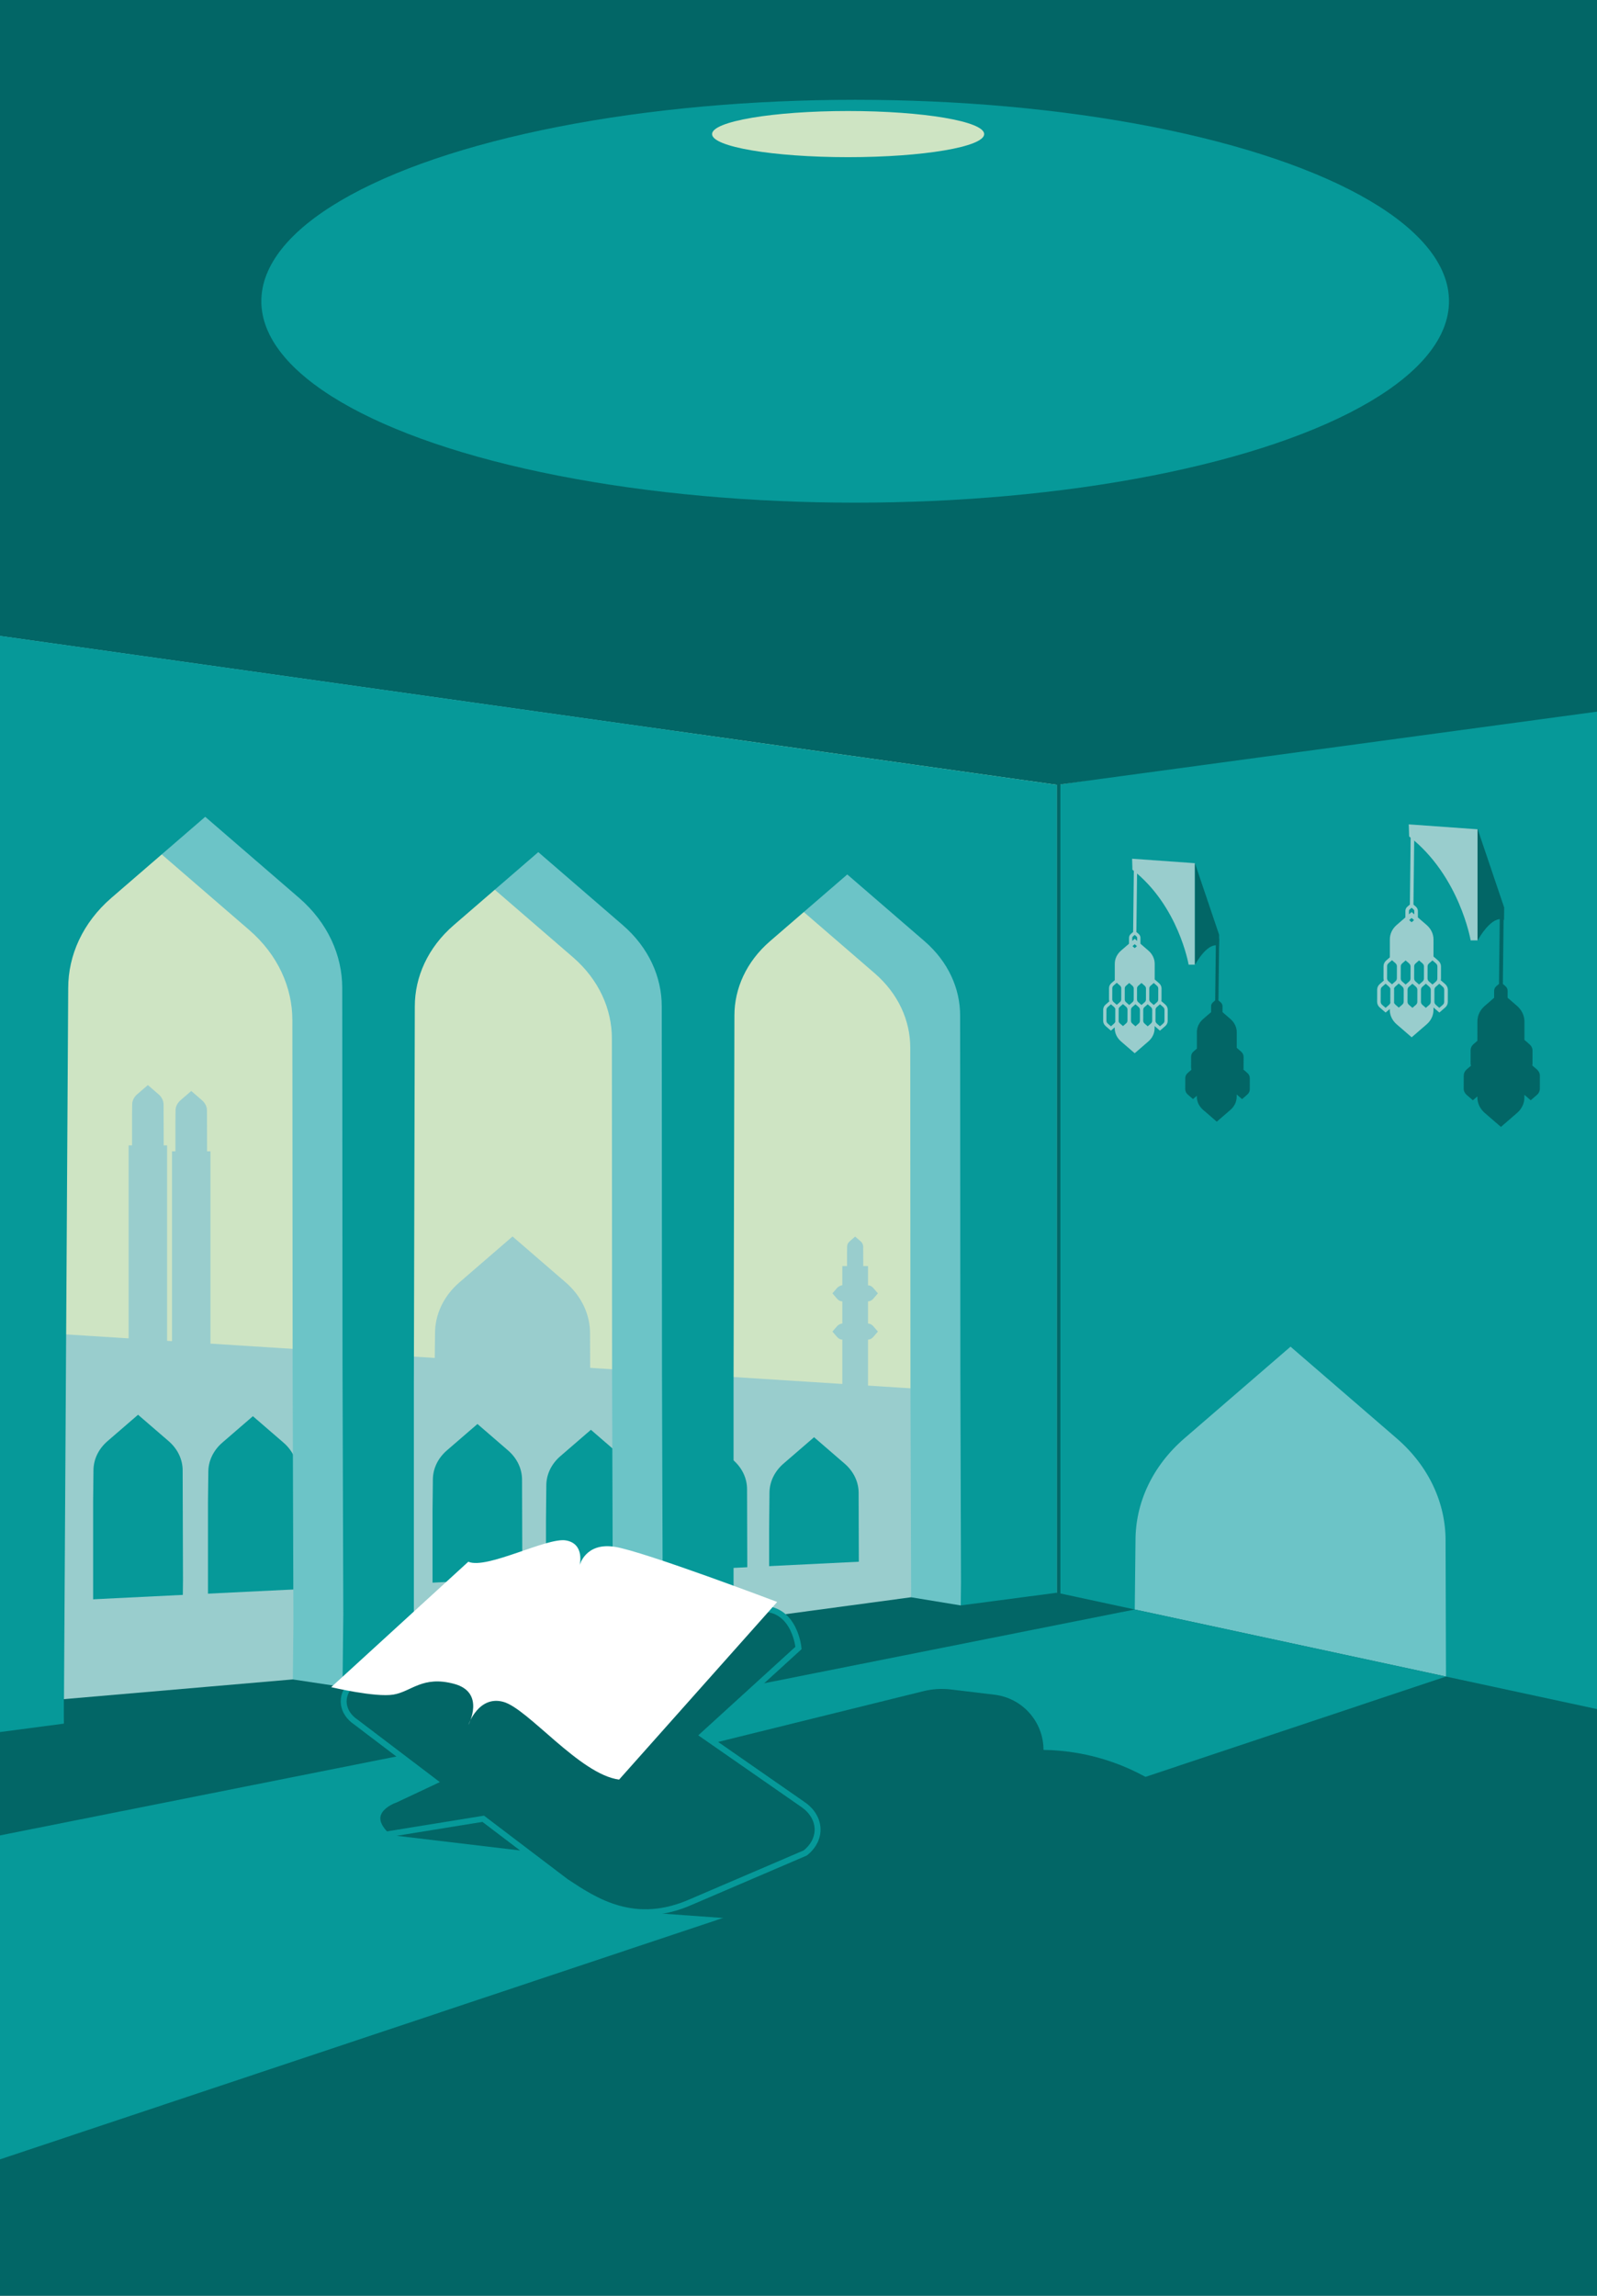 <svg xmlns="http://www.w3.org/2000/svg" xmlns:xlink="http://www.w3.org/1999/xlink" id="Layer_1" x="0px" y="0px" viewBox="0 0 1080 1552" style="enable-background:new 0 0 1080 1552;" xml:space="preserve"><rect x="0" y="0" width="1080" height="1552" fill="#808080" stroke="none"/><style type="text/css">	.st0{fill:#CEE4C3;}	.st1{fill:#069999;}	.st2{fill:#99CDCD;}	.st3{fill:#6CC4C7;}	.st4{fill:#026666;}	.st5{fill:#D0EAF1;}	.st6{fill:#026666;stroke:#069999;stroke-width:4;stroke-miterlimit:10;}	.st7{fill:#FFFFFF;}	.st8{fill:#013333;}</style><rect x="-12.89" y="251.2" transform="matrix(-1 -1.224647e-16 1.224647e-16 -1 1080.108 1590.346)" class="st0" width="1105.89" height="1087.94"></rect><polygon class="st1" points="624.59,962.21 43.17,928.43 43.48,1094.26 619.04,1057.41 "></polygon><polygon class="st1" points="714.83,530.57 714.83,1077.76 1093,1159.2 1093,474.28 "></polygon><path class="st2" d="M765.6,580.52l42.5,3.04v68.6h-4.27c0,0-6.78-39.83-38-64.18L765.6,580.52z"></path><polygon class="st2" points="20.16,1083.28 624.59,1053.64 624.52,1153.1 21.5,1228.4 "></polygon><path class="st2" d="M33.15,901.37l-0.63,186.23l30.46-1.55v-70.8l0.23-21.17c0-7.18,3.17-14.36,9.52-19.84l20.63-17.82L114,974.22 c6.35,5.48,9.52,12.66,9.52,19.84l0.06,18.69l0.17,55.46l-0.16,14.73l17.06-0.87v-66.84l0.23-20.17c0-7.18,3.17-14.36,9.52-19.84 l20.63-17.82l20.63,17.82c6.35,5.48,9.52,12.66,9.52,19.84l0.06,17.69l0.17,55.46l-0.12,10.76l17.02-0.87v-59.74l0.23-21.17 c0-7.18,3.17-14.36,9.52-19.84l20.63-17.82l20.63,17.82c6.35,5.48,9.52,12.66,9.52,19.84l0.06,18.69l0.17,55.46l-0.04,3.66 l13.48-0.69v-52.81l0.23-21.17c0-7.18,3.17-14.36,9.52-19.84l20.63-17.82l20.63,17.82c6.35,5.48,9.52,12.66,9.52,19.84l0.06,18.69 l0.16,52.19l15.97-0.81v-41.98l0.23-24.17c0-7.18,3.17-14.36,9.52-19.84l20.63-17.82l20.63,17.82c6.35,5.48,9.52,12.66,9.52,19.84 l0.06,21.69l0.13,41.36l14.74-0.75v-35.62l0.23-24.17c0-7.18,3.17-14.36,9.52-19.84l20.63-17.82l20.63,17.82 c6.35,5.48,9.52,12.66,9.52,19.84l0.06,21.69l0.11,35l14.76-0.75v-29.26l0.23-24.17c0-7.18,3.17-14.36,9.52-19.84l20.63-17.82 l20.63,17.82c6.35,5.48,9.52,12.66,9.52,19.84l0.06,21.69l0.09,28.64l43.75-2.23V939.12L33.15,901.37z"></path><path class="st3" d="M-5.9,425.18v255.87v499.05l18.89-7.86c-0.38-3.07-0.59-6.16-0.59-9.25h-0.71V935.07l0.71-245.43 c0-22.07,9.75-44.15,29.25-60.99l63.41-54.76l63.41,54.76c19.5,16.84,29.25,38.91,29.25,60.99l0.18,237.81l0.53,170.47l-0.54,49.96 l48.26-6.36V941.03l0.64-238.99c0-19.89,8.79-39.78,26.36-54.95l57.14-49.34l57.14,49.34c17.57,15.17,26.36,35.06,26.36,54.95 l0.16,232.12l0.48,153.6l-0.34,31.62l48.26-6.36v-170.9l0.58-233.95c0-18.18,8.03-36.36,24.09-50.23l52.23-45.1l52.23,45.1 c16.06,13.87,24.09,32.05,24.09,50.23l0.15,227.67l0.44,140.4l-0.18,16.54l65.11-8.58V729.73V527.64L-5.9,425.18z"></path><polygon class="st4" points="-12.89,428.11 714.83,530.57 1093,479.34 1093,-21.19 -12.89,-21.19 "></polygon><ellipse class="st1" cx="578.32" cy="203.64" rx="401.59" ry="136.18"></ellipse><ellipse class="st0" cx="573.56" cy="90.65" rx="92.01" ry="15.6"></ellipse><path class="st1" d="M-12.89,428.11v252.94v492.59l56.06-7.86l2.96-497.84c0-22.07,9.75-44.15,29.25-60.99l63.41-54.76l63.41,54.76 c19.5,16.84,29.25,38.91,29.25,60.99l0.18,253.04l0.53,170.47l-0.54,49.96l48.26-6.36V934.58l0.64-254.22 c0-19.89,8.79-39.78,26.36-54.95l57.14-49.34l57.14,49.34c17.57,15.17,26.36,35.06,26.36,54.95l0.16,247.36l0.48,153.6l-0.34,31.62 l48.26-6.36v-170.9l0.58-249.18c0-18.18,8.03-36.36,24.09-50.23l52.23-45.1l52.23,45.1c16.06,13.87,24.09,32.05,24.09,50.23 l0.15,242.91l0.44,140.4l-0.18,16.54l65.11-8.58V723.28V530.57L-12.89,428.11z"></path><path class="st5" d="M444.19,1262.78"></path><path class="st3" d="M977.88,1134.4l-0.09-28.05l-0.2-65c0-24.97-11.03-49.94-33.1-69l-71.74-61.95l-71.74,61.95 c-22.06,19.05-33.1,44.02-33.1,69l-0.52,47.72L977.88,1134.4z"></path><path class="st2" d="M399.17,947.91l-0.04-14.03l-0.1-32.5c0-12.49-5.52-24.97-16.55-34.5l-35.87-30.98l-35.87,30.98 c-11.03,9.53-16.55,22.01-16.55,34.5l-0.26,23.86L399.17,947.91z"></path><path class="st2" d="M788.02,679.08l-2.66-2.3c0.08-0.34,0.13-0.69,0.13-1.04l0.02-7.49c0-1.36-0.6-2.62-1.69-3.57l-2.94-2.54 l0.01-10.51c0-3.42-1.53-6.63-4.31-9.03l-5.34-4.62l0.01-3.98c0-1.01-0.45-1.96-1.26-2.65l-1.49-1.28l0.49-41.8h-2.21l-0.49,41.77 l-1.52,1.32c-0.8,0.69-1.24,1.63-1.24,2.63L763.5,638l-5.34,4.61c-2.74,2.37-4.26,5.54-4.26,8.92l-0.01,11.11l-2.22,1.91 c-1.08,0.93-1.67,2.19-1.67,3.53l-0.02,7.49c0,0.47,0.08,0.93,0.22,1.37l-2.48,2.14c-1.08,0.93-1.67,2.19-1.67,3.53l-0.02,7.49 c0,1.36,0.6,2.62,1.69,3.57l3.56,3.08l2.57-2.22l0,0.52c0,3.42,1.53,6.63,4.31,9.03l9.2,7.95l9.2-7.95 c2.74-2.37,4.26-5.54,4.26-8.91l0.01-1.54c0.02,0.02,0.04,0.04,0.06,0.06l3.56,3.08l3.56-3.08c1.08-0.93,1.67-2.19,1.67-3.53 l0.02-7.49C789.71,681.29,789.11,680.02,788.02,679.08z M774.97,675.74c0,0.7-0.31,1.34-0.91,1.85l-2.11,1.83l-2.11-1.83 c-0.6-0.52-0.93-1.19-0.93-1.89l0.02-7.49c0-0.7,0.31-1.34,0.91-1.85l2.11-1.83l2.11,1.83c0.6,0.52,0.93,1.19,0.93,1.89 L774.97,675.74z M766.68,675.74c0,0.7-0.31,1.34-0.91,1.85l-2.11,1.83l-2.11-1.83c-0.6-0.52-0.93-1.19-0.93-1.89l0.02-7.49 c0-0.7,0.31-1.34,0.91-1.85l2.11-1.83l2.11,1.83c0.6,0.52,0.93,1.19,0.93,1.89L766.68,675.74z M756.5,690.58 c0.01-0.15,0.02-0.29,0.02-0.44l0.02-7.49c0-0.23-0.02-0.45-0.06-0.68c0.11-0.5,0.4-0.96,0.85-1.35l2.11-1.83l2.11,1.83 c0.6,0.52,0.93,1.19,0.93,1.89l-0.02,7.49c0,0.7-0.31,1.34-0.91,1.85l-2.11,1.83l-2.11-1.83 C756.91,691.49,756.63,691.05,756.5,690.58z M764.85,682.61c0-0.7,0.31-1.34,0.91-1.85l2.11-1.83l2.11,1.83 c0.6,0.52,0.93,1.19,0.93,1.89l-0.02,7.49c0,0.7-0.31,1.34-0.91,1.85l-2.11,1.83l-2.11-1.83c-0.6-0.52-0.93-1.19-0.93-1.89 L764.85,682.61z M773.14,682.61c0-0.7,0.31-1.34,0.91-1.85l2.11-1.83l2.11,1.83c0.6,0.52,0.93,1.19,0.93,1.89l-0.02,7.49 c0,0.7-0.31,1.34-0.91,1.85l-2.11,1.83l-2.11-1.83c-0.6-0.52-0.93-1.19-0.93-1.89L773.14,682.61z M783.29,668.25l-0.02,7.49 c0,0.7-0.31,1.34-0.91,1.85l-2.11,1.83l-2.11-1.83c-0.6-0.52-0.93-1.19-0.93-1.89l0.02-7.49c0-0.7,0.31-1.34,0.91-1.85l2.11-1.83 l2.11,1.83C782.96,666.88,783.29,667.55,783.29,668.25z M765.72,633.98c0-0.36,0.16-0.68,0.48-0.95l1.17-1.01l1.17,1.01 c0.31,0.27,0.49,0.62,0.49,0.98l0,2.08l-1.65-1.42l-1.65,1.42L765.72,633.98z M768.84,639.58c-0.08,0.13-0.17,0.25-0.3,0.36 l-1.17,1.01l-1.17-1.01c-0.13-0.11-0.23-0.23-0.31-0.36l1.47-1.27L768.84,639.58z M752.22,668.08c0-0.7,0.31-1.34,0.91-1.85 l2.11-1.83l2.11,1.83c0.6,0.52,0.93,1.19,0.93,1.89l-0.02,7.49c0,0.7-0.31,1.34-0.91,1.85l-2.11,1.83l-2.11-1.83 c-0.6-0.52-0.93-1.19-0.93-1.89L752.22,668.08z M753.4,691.99l-2.11,1.83l-2.11-1.83c-0.6-0.52-0.93-1.19-0.93-1.89l0.02-7.49 c0-0.7,0.31-1.34,0.91-1.85l2.11-1.83l2.11,1.83c0.42,0.36,0.7,0.8,0.84,1.27c-0.01,0.15-0.02,0.29-0.02,0.44l-0.02,7.49 c0,0.23,0.02,0.45,0.06,0.68C754.14,691.14,753.85,691.6,753.4,691.99z M787.48,690.14c0,0.7-0.31,1.34-0.91,1.85l-2.11,1.83 l-2.11-1.83c-0.6-0.52-0.93-1.19-0.93-1.89l0.02-7.49c0-0.7,0.31-1.34,0.91-1.85l2.11-1.83l2.11,1.83c0.6,0.52,0.93,1.19,0.93,1.89 L787.48,690.14z"></path><path class="st4" d="M843.51,725.33l-2.66-2.3c0.08-0.34,0.13-0.69,0.13-1.04l0.02-7.49c0-1.36-0.6-2.62-1.69-3.57l-2.94-2.54 l0.01-10.51c0-3.42-1.53-6.63-4.31-9.03l-5.34-4.62l0.01-3.98c0-1.01-0.45-1.96-1.26-2.65l-1.49-1.28l0.49-41.8h-2.21l-0.49,41.77 l-1.52,1.32c-0.8,0.69-1.24,1.63-1.24,2.63l-0.01,4.02l-5.34,4.61c-2.74,2.37-4.26,5.54-4.26,8.92l-0.01,11.11l-2.22,1.91 c-1.08,0.93-1.67,2.19-1.67,3.53l-0.02,7.49c0,0.47,0.08,0.93,0.22,1.37l-2.48,2.14c-1.08,0.93-1.67,2.19-1.67,3.53l-0.02,7.49 c0,1.36,0.6,2.62,1.69,3.57l3.56,3.08l2.57-2.22l0,0.52c0,3.42,1.53,6.63,4.31,9.03l9.2,7.95l9.2-7.95 c2.74-2.37,4.26-5.54,4.26-8.91l0.01-1.54c0.02,0.02,0.04,0.04,0.06,0.06l3.56,3.08l3.56-3.08c1.08-0.93,1.67-2.19,1.67-3.53 l0.02-7.49C845.2,727.54,844.6,726.27,843.51,725.33z"></path><path class="st2" d="M952.7,557.3l46.53,3.33v75.1h-4.67c0,0-7.43-43.61-41.6-70.26L952.7,557.3z"></path><path class="st2" d="M977.24,665.2l-2.91-2.52c0.09-0.37,0.14-0.75,0.14-1.14l0.02-8.2c0-1.49-0.66-2.87-1.85-3.91l-3.22-2.78 l0.01-11.51c0-3.75-1.67-7.26-4.72-9.88l-5.85-5.05l0.01-4.36c0-1.11-0.49-2.14-1.37-2.91l-1.63-1.41l0.53-45.76h-2.42l-0.53,45.73 l-1.67,1.44c-0.88,0.76-1.36,1.78-1.36,2.88l-0.01,4.4l-5.84,5.05c-3,2.59-4.66,6.06-4.66,9.76l-0.01,12.17l-2.43,2.1 c-1.18,1.02-1.83,2.39-1.83,3.86l-0.02,8.2c0,0.52,0.08,1.02,0.24,1.5l-2.71,2.34c-1.18,1.02-1.83,2.39-1.83,3.86l-0.02,8.2 c0,1.49,0.66,2.87,1.85,3.9l3.9,3.37l2.82-2.43l0,0.56c0,3.75,1.67,7.26,4.72,9.88l10.08,8.7l10.08-8.7c3-2.59,4.66-6.06,4.66-9.76 l0.01-1.69c0.02,0.02,0.04,0.04,0.07,0.06l3.9,3.37l3.9-3.37c1.18-1.02,1.83-2.39,1.83-3.86l0.02-8.2 C979.1,667.62,978.44,666.24,977.24,665.2z M962.96,661.55c0,0.77-0.34,1.47-0.99,2.03l-2.31,2l-2.31-2 c-0.65-0.56-1.01-1.3-1.01-2.07l0.02-8.2c0-0.77,0.34-1.47,0.99-2.03l2.31-2l2.31,2c0.65,0.56,1.01,1.3,1.01,2.07L962.96,661.55z  M953.89,661.55c0,0.77-0.34,1.47-0.99,2.03l-2.31,2l-2.31-2c-0.65-0.56-1.01-1.3-1.01-2.07l0.02-8.2c0-0.77,0.34-1.47,0.99-2.03 l2.31-2l2.31,2c0.65,0.56,1.01,1.3,1.01,2.07L953.89,661.55z M942.74,677.79c0.02-0.16,0.03-0.32,0.03-0.48l0.02-8.2 c0-0.25-0.03-0.5-0.06-0.74c0.13-0.55,0.44-1.05,0.93-1.48l2.31-2l2.31,2c0.65,0.56,1.01,1.3,1.01,2.07l-0.02,8.2 c0,0.77-0.34,1.47-0.99,2.03l-2.31,2l-2.31-2C943.19,678.79,942.88,678.31,942.74,677.79z M951.88,669.07 c0-0.77,0.34-1.47,0.99-2.03l2.31-2l2.31,2c0.65,0.56,1.01,1.3,1.01,2.07l-0.02,8.2c0,0.77-0.34,1.47-0.99,2.03l-2.31,2l-2.31-2 c-0.65-0.56-1.01-1.3-1.01-2.07L951.88,669.07z M960.96,669.07c0-0.77,0.34-1.47,0.99-2.03l2.31-2l2.31,2 c0.65,0.56,1.01,1.3,1.01,2.07l-0.02,8.2c0,0.77-0.34,1.47-0.99,2.03l-2.31,2l-2.31-2c-0.65-0.56-1.01-1.3-1.01-2.07L960.96,669.07z  M972.06,653.35l-0.02,8.2c0,0.77-0.34,1.47-0.99,2.03l-2.31,2l-2.32-2c-0.65-0.56-1.01-1.3-1.01-2.07l0.02-8.2 c0-0.77,0.34-1.47,0.99-2.03l2.32-2l2.31,2C971.7,651.84,972.06,652.58,972.06,653.35z M952.84,615.83c0-0.39,0.18-0.75,0.52-1.05 l1.28-1.1l1.28,1.1c0.34,0.3,0.53,0.68,0.53,1.07l-0.01,2.28l-1.81-1.56l-1.8,1.56L952.84,615.83z M956.24,621.96 c-0.08,0.14-0.19,0.27-0.33,0.4l-1.28,1.1l-1.28-1.1c-0.14-0.12-0.25-0.25-0.34-0.39l1.61-1.39L956.24,621.96z M938.05,653.16 c0-0.77,0.34-1.47,0.99-2.03l2.32-2l2.31,2c0.65,0.56,1.01,1.3,1.01,2.07l-0.02,8.2c0,0.77-0.34,1.47-0.99,2.03l-2.31,2l-2.32-2 c-0.65-0.56-1.01-1.3-1.01-2.07L938.05,653.16z M939.35,679.34l-2.31,2l-2.31-2c-0.65-0.56-1.01-1.3-1.01-2.07l0.02-8.2 c0-0.77,0.34-1.47,0.99-2.03l2.31-2l2.31,2c0.46,0.4,0.77,0.88,0.92,1.4c-0.02,0.16-0.03,0.32-0.03,0.48l-0.02,8.2 c0,0.25,0.03,0.5,0.06,0.74C940.15,678.41,939.84,678.91,939.35,679.34z M976.65,677.31c0,0.77-0.34,1.47-0.99,2.03l-2.31,2l-2.31-2 c-0.65-0.56-1.01-1.3-1.01-2.07l0.02-8.2c0-0.77,0.34-1.47,0.99-2.03l2.31-2l2.31,2c0.65,0.56,1.01,1.3,1.01,2.07L976.65,677.31z"></path><path class="st4" d="M1039.36,722.99l-3.14-2.71c0.1-0.4,0.15-0.81,0.15-1.23l0.02-8.83c0-1.6-0.71-3.09-2-4.21l-3.47-3l0.01-12.39 c0-4.04-1.8-7.82-5.08-10.65l-6.3-5.44l0.01-4.7c0-1.19-0.53-2.31-1.48-3.13l-1.75-1.51l0.57-49.29h-2.61l-0.57,49.25l-1.8,1.55 c-0.95,0.82-1.47,1.92-1.47,3.1l-0.01,4.74l-6.29,5.44c-3.24,2.79-5.02,6.53-5.02,10.52l-0.02,13.1l-2.61,2.26 c-1.27,1.1-1.97,2.58-1.97,4.16l-0.02,8.83c0,0.56,0.09,1.1,0.26,1.62l-2.92,2.52c-1.27,1.1-1.97,2.58-1.97,4.16l-0.02,8.83 c0,1.6,0.71,3.09,2,4.21l4.2,3.63l3.03-2.62l0,0.61c0,4.04,1.8,7.82,5.08,10.65l10.85,9.37l10.85-9.37 c3.24-2.79,5.02-6.53,5.02-10.51l0.01-1.82c0.02,0.02,0.05,0.05,0.07,0.07l4.2,3.63l4.2-3.63c1.27-1.1,1.97-2.58,1.97-4.16 l0.02-8.83C1041.35,725.59,1040.65,724.1,1039.36,722.99z"></path><path class="st4" d="M808.1,583.56l16.36,48.38l-0.09,7.69c0,0-6.15-4.61-16.27,12.53V583.56z"></path><path class="st4" d="M999.23,560.3l17.99,53.2l-0.1,8.46c0,0-6.76-5.07-17.9,13.78V560.3z"></path><g>	<polygon class="st4" points="714.78,1076.74 649.67,1085.32 616.07,1079.81 496.04,1095.98 496.04,1105.57 595.64,1092.44   231.57,1140.41 197.97,1135.34 43.17,1148.68 43.17,1165.24 -12.95,1172.63 -12.95,1580.53 1092.94,1580.53 1092.94,1158.19  "></polygon>	<polygon class="st4" points="414.15,1108.15 279.84,1128.68 279.84,1134.05 447.77,1111.93  "></polygon></g><polygon class="st1" points="977.87,1133.4 -12.95,1464.13 -12.89,1346.27 -12.89,1243.36 767.39,1088.07 "></polygon><rect x="116.33" y="778.33" class="st2" width="26" height="141.07"></rect><rect x="569.64" y="855.92" class="st2" width="17.36" height="94.17"></rect><path class="st2" d="M139.98,757.4l-0.02-6.59c0-2.53-1.12-5.06-3.35-6.99l-7.27-6.28l-7.27,6.28c-2.24,1.93-3.35,4.46-3.35,6.99 l-0.08,7.46v26.13c0,0,0.19,3.74,3.43,6.99l7.27,6.28l7.27-6.28c2.24-1.93,3.35-4.46,3.35-6.99l0.08-7.46L139.98,757.4"></path><path class="st2" d="M583.76,846.14l-0.01-3.37c0-1.29-0.57-2.59-1.72-3.58l-3.72-3.21l-3.72,3.21c-1.14,0.99-1.72,2.28-1.72,3.58 l-0.04,3.82v13.36c0,0,0.1,1.91,1.76,3.58l3.72,3.21l3.72-3.21c1.14-0.99,1.72-2.28,1.72-3.58l0.04-3.82L583.76,846.14"></path><path class="st2" d="M583.54,879.8l3.37-0.01c1.29,0,2.59-0.57,3.58-1.72l3.21-3.72l-3.21-3.72c-0.99-1.14-2.28-1.72-3.58-1.72 l-3.82-0.04h-13.36c0,0-1.91,0.1-3.58,1.76l-3.21,3.72l3.21,3.72c0.99,1.14,2.28,1.72,3.58,1.72l3.82,0.04L583.54,879.8"></path><path class="st2" d="M583.54,905.64l3.37-0.01c1.29,0,2.59-0.57,3.58-1.72l3.21-3.72l-3.21-3.72c-0.99-1.14-2.28-1.72-3.58-1.72 l-3.82-0.04h-13.36c0,0-1.91,0.1-3.58,1.76l-3.21,3.72l3.21,3.72c0.99,1.14,2.28,1.72,3.58,1.72l3.82,0.04L583.54,905.64"></path><rect x="87" y="774.33" class="st2" width="26" height="141.07"></rect><path class="st2" d="M110.64,753.4l-0.02-6.59c0-2.53-1.12-5.06-3.35-6.99l-7.27-6.28l-7.27,6.28c-2.24,1.93-3.35,4.46-3.35,6.99 l-0.08,7.46v26.13c0,0,0.19,3.74,3.43,6.99l7.27,6.28l7.27-6.28c2.24-1.93,3.35-4.46,3.35-6.99l0.08-7.46L110.64,753.4"></path><path class="st4" d="M256.5,1234.26l368.03-90.98c6.04-1.49,12.31-1.88,18.49-1.14l29.56,3.55c18.88,2.27,33.1,18.29,33.1,37.31l0,0 l0,0c32.01,0.43,63.01,11.3,88.28,30.96l15.06,11.71L549.33,1301l-115.01-8.31l-78.66-41.24L261,1240.2L256.5,1234.26z"></path><path class="st6" d="M542.67,1219.67l-67.25-46.73l64.58-58.85c0,0-2.35-26.2-24.01-26.48c-10.8-0.14-54.52,23.42-95.63,47.08 l-89.29-62.05c-8.07-5.4-20.49-4.54-27.13,1.88l-66.24,64.07c-8.15,7.88-6.73,19.2,3.23,25.78l52.68,39.99l-26.03,12.26 c0,0-22.71,7.47-6.58,23.6l65.8-10.66l55.92,42.45C402.16,1284.85,429,1303,468,1285.5l76.58-32.84 C556.36,1243.27,555.57,1228.3,542.67,1219.67z"></path><path class="st7" d="M316.76,1166.04c0,0,6.82-20.11,23.62-15.53c16.8,4.59,51.69,49.1,78.3,52.56l106.9-120.09 c0,0-89.77-34.07-109.76-37.27c-19.99-3.2-23.83,12.5-23.83,12.5s3.69-14.55-9.21-16.82s-53.58,19.81-66.08,14.4l-92.72,84.79 c0,0,29.77,7.04,42.03,5.03c12.26-2,19.7-13.04,41.15-7.25C328.61,1144.18,316.76,1166.04,316.76,1166.04z"></path><polygon class="st4" points="717.12,1078.58 714.78,1076.74 714.79,530.57 717.12,529.33 "></polygon><path class="st8" d="M1264,1497"></path><path class="st0" d="M93.37,956.41"></path></svg>